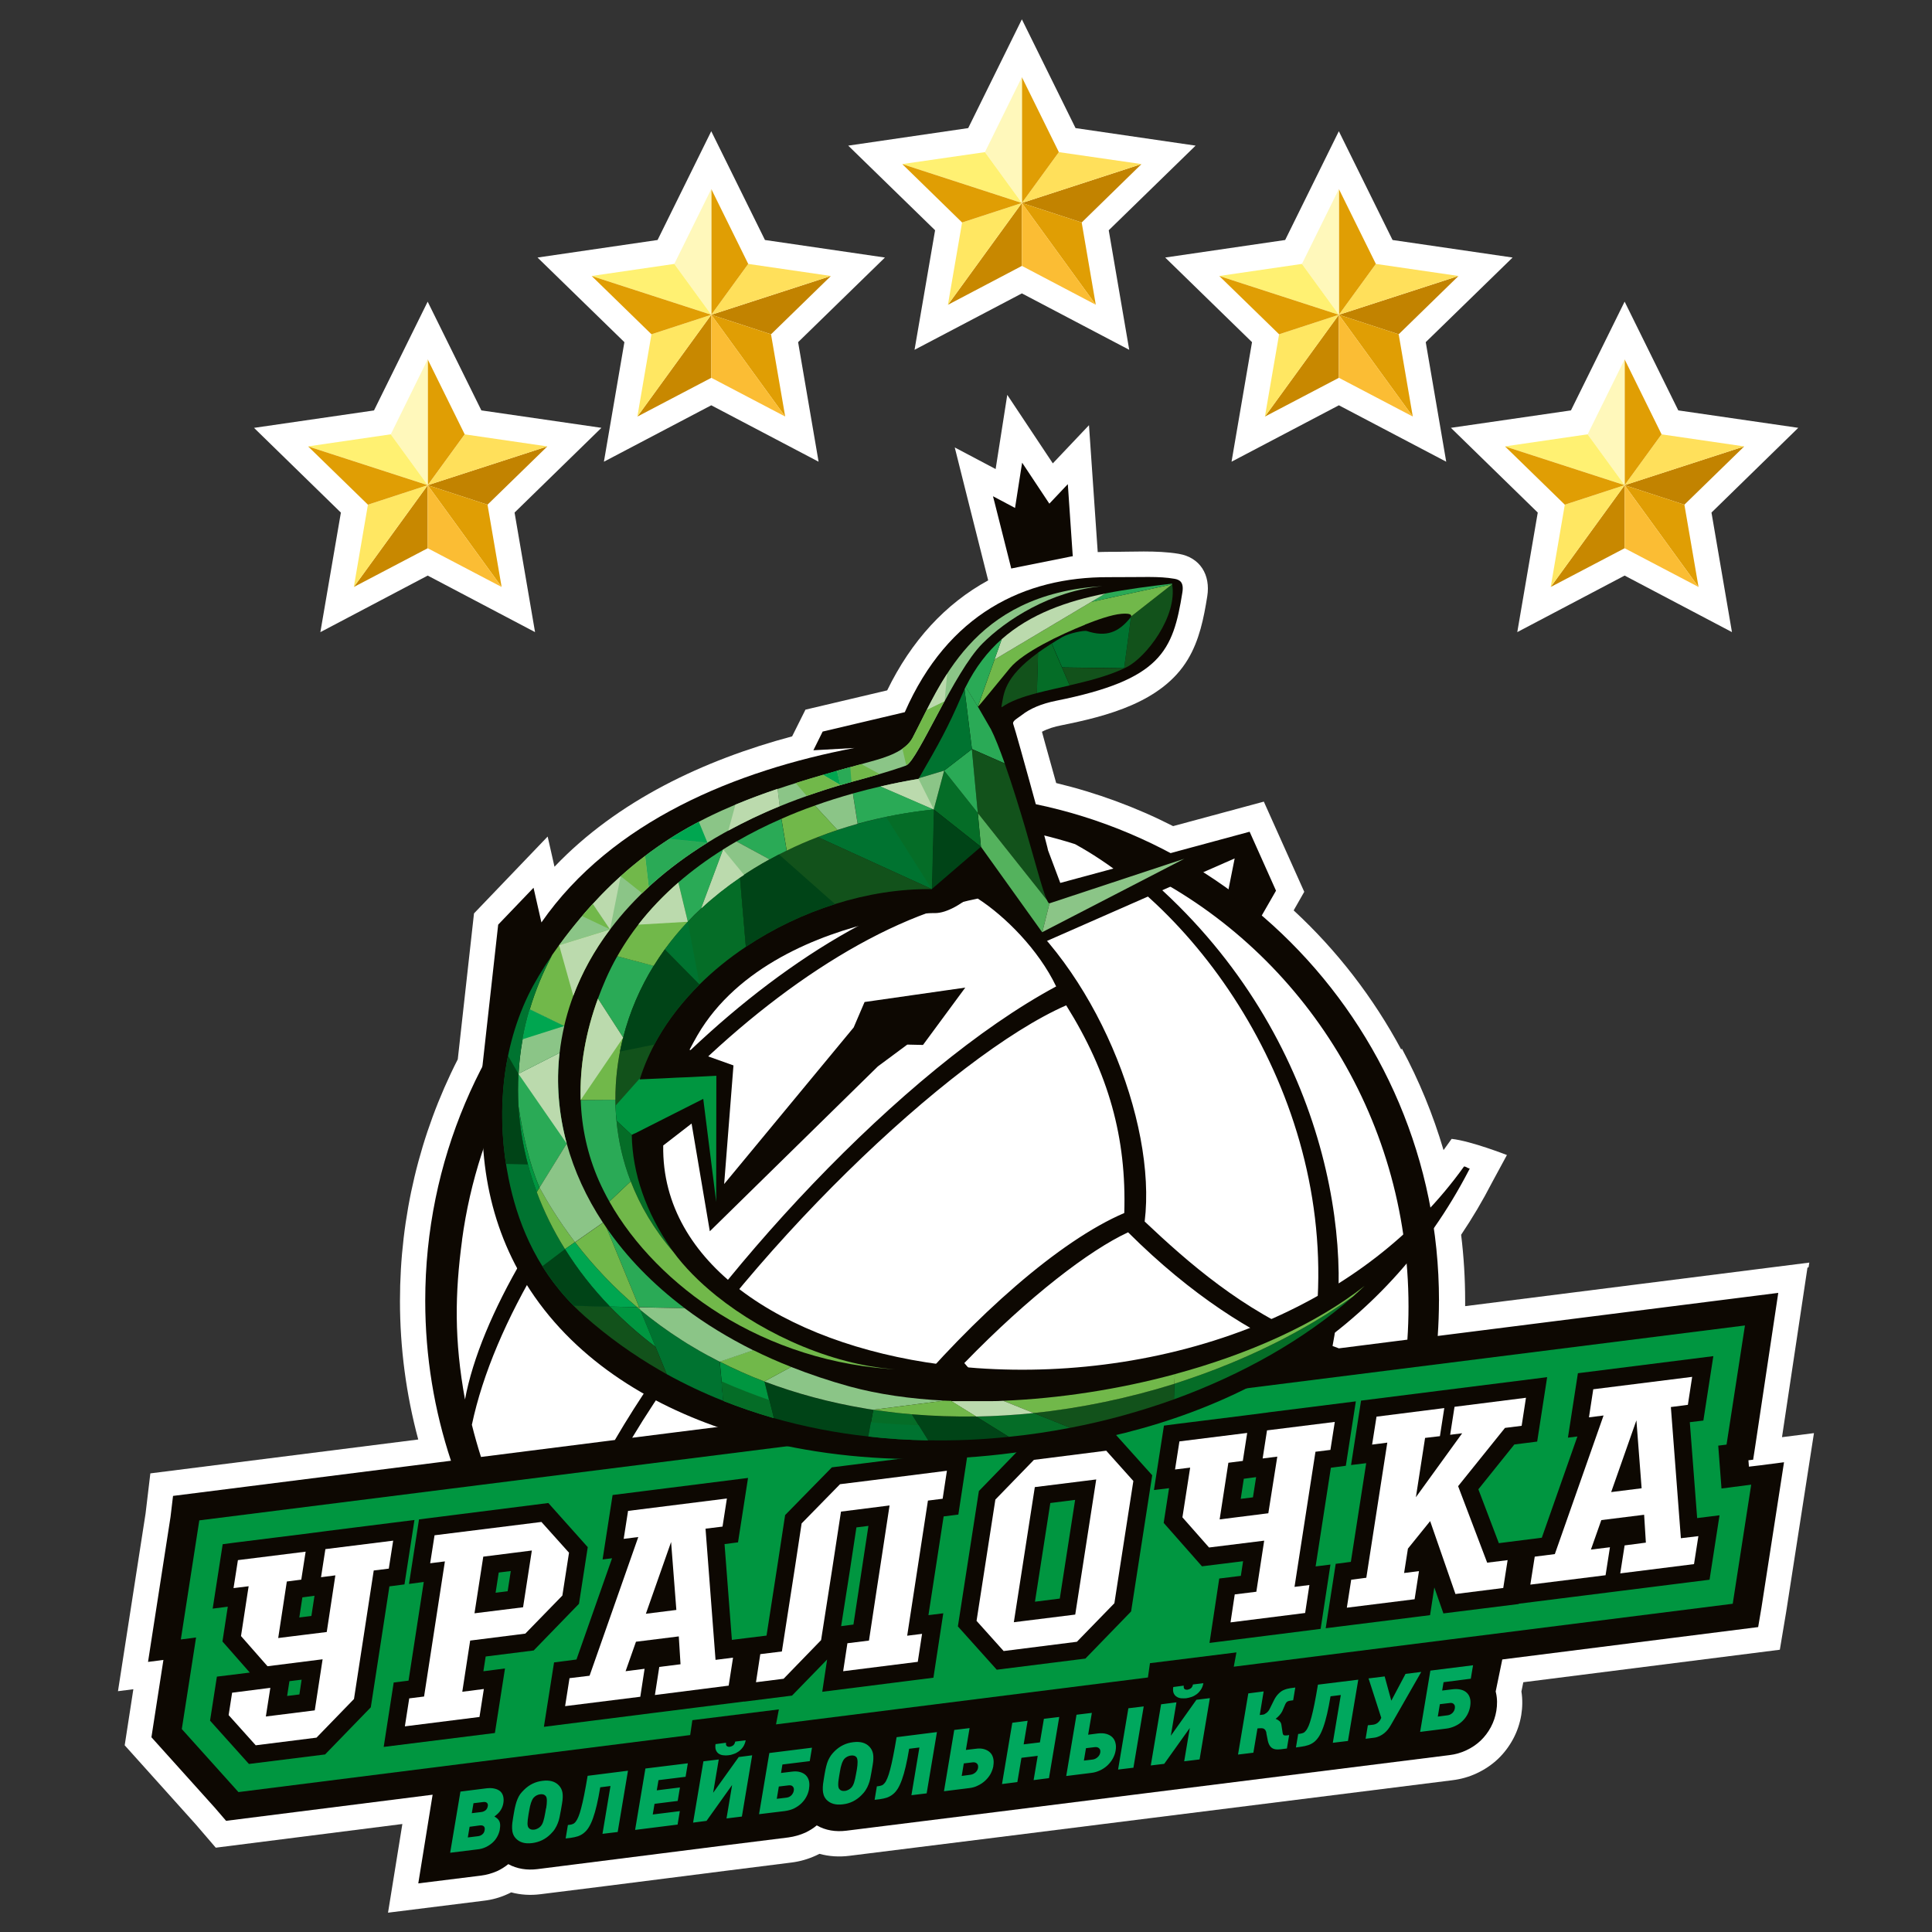 <?xml version="1.0" encoding="utf-8"?>
<!-- Generator: Adobe Illustrator 26.4.1, SVG Export Plug-In . SVG Version: 6.00 Build 0)  -->
<svg version="1.1" id="Layer_1" xmlns="http://www.w3.org/2000/svg" xmlns:xlink="http://www.w3.org/1999/xlink" x="0px" y="0px"
	 viewBox="0 0 500 500" style="enable-background:new 0 0 500 500;" xml:space="preserve">
<rect x="0" y="0" width="500" height="500" fill="#333333" stroke="none"/>
<style type="text/css">
	.st0{clip-path:url(#SVGID_00000020387646435742370720000008067619605323192983_);}
	.st1{fill-rule:evenodd;clip-rule:evenodd;fill:#FFFFFF;}
	.st2{fill-rule:evenodd;clip-rule:evenodd;fill:#0D0802;}
	.st3{fill-rule:evenodd;clip-rule:evenodd;fill:#009640;}
	.st4{fill-rule:evenodd;clip-rule:evenodd;fill:#00A85E;}
	.st5{fill-rule:evenodd;clip-rule:evenodd;fill:#12521B;}
	.st6{fill-rule:evenodd;clip-rule:evenodd;fill:#007330;}
	.st7{fill-rule:evenodd;clip-rule:evenodd;fill:#056D27;}
	.st8{fill-rule:evenodd;clip-rule:evenodd;fill:#71B84A;}
	.st9{fill-rule:evenodd;clip-rule:evenodd;fill:#2AAA56;}
	.st10{fill-rule:evenodd;clip-rule:evenodd;fill:#BBDAAD;}
	.st11{fill-rule:evenodd;clip-rule:evenodd;fill:#54B25D;}
	.st12{fill-rule:evenodd;clip-rule:evenodd;fill:#8BC587;}
	.st13{fill-rule:evenodd;clip-rule:evenodd;fill:#004417;}
	.st14{fill-rule:evenodd;clip-rule:evenodd;fill:#00A650;}
	.st15{fill:#C28300;}
	.st16{fill:#FFE05B;}
	.st17{fill:#E09E04;}
	.st18{fill:#C88800;}
	.st19{fill:#FBBD34;}
	.st20{fill:#FFE762;}
	.st21{fill:#FFF8BB;}
	.st22{fill:#FFF172;}
</style>
<g>
	<g>
		<defs>
			<rect id="SVGID_1_" x="30.54" y="5" width="438.93" height="490"/>
		</defs>
		<clipPath id="SVGID_00000044878451380793122670000018020935113507502242_">
			<use xlink:href="#SVGID_1_"  style="overflow:visible;"/>
		</clipPath>
		<g style="clip-path:url(#SVGID_00000044878451380793122670000018020935113507502242_);">
			<path class="st1" d="M255.74,150.2l-5.09-20.19l-3.56-14.21l10.58,5.59l3.01-19.2l11.79,17.73l9.36-9.88l2.26,32.84
				c0.91-0.03,1.84-0.06,2.77-0.06c5.81,0.03,12.49-0.45,18.19,0.51c5.55,0.93,8.27,5.47,7.39,10.97
				c-0.9,5.68-2.04,11.39-5.04,16.37c-6.66,11.09-21,14.69-32.82,17.06c-1.57,0.3-3.42,0.84-4.92,1.65c0.27,0.99,0.53,1.98,0.8,2.94
				c0.97,3.43,1.93,6.88,2.88,10.33c10.49,2.52,20.65,6.25,30.26,11.15l23.48-6.34l10.46,23.34l-2.74,4.81
				c11.27,10.42,20.65,22.62,27.84,36.02c0.04-0.09,0.1-0.18,0.16-0.27c4.45,8.29,8.08,17.09,10.79,26.29l2.09-2.91
				c5.04,0.54,14.37,4.21,14.31,4.18l-3.84,7.09c-2.46,4.78-5.14,9.28-8.01,13.55c0.69,5.62,1.04,11.33,1.04,17.12v1.35l89.07-11.27
				l-0.19,1.2l-0.29,0.12l-6.59,43.86l8.27-1.05l-7.17,46.15l-1.66,9.91l-66.39,8.41l-0.49,2.4c0.32,2.01,0.29,4.09-0.04,6.1
				c-0.36,2.16-1.06,4.24-2.09,6.16c-1.03,1.92-2.36,3.7-3.94,5.2c-1.59,1.5-3.42,2.73-5.42,3.67c-2.01,0.96-4.17,1.56-6.37,1.83
				c-52.03,6.49-104.04,13.1-156.06,19.56c-2.61,0.33-5.24,0.18-7.74-0.51c-0.29,0.12-0.58,0.27-0.87,0.42
				c-2.01,0.93-4.17,1.56-6.37,1.83c-21.67,2.7-43.31,5.53-64.96,8.2c-2.57,0.33-5.14,0.18-7.59-0.48
				c-0.32,0.18-0.65,0.33-0.99,0.48c-1.91,0.87-3.95,1.44-6.04,1.68L100.42,495l3.71-22.95l-48.29,6.13l-5.19-6.04l-18.38-20.46
				l2.24-14.51l-3.98,0.51l7.14-45.97l1.24-10.4l69.33-8.77c-3.14-11.69-4.73-23.73-4.73-35.87c0-21.78,5.08-43.14,14.96-62.52
				l4.2-37.76l19.06-19.89l1.77,7.81c16.28-17.09,38.61-27.61,61.5-33.74l3.45-6.91l21.15-4.99
				C235.84,165.85,244.68,156.24,255.74,150.2z"/>
			<path class="st1" d="M273.31,255.29c-4.53-9.49-13.24-18.18-20.28-22.74c-53.14,10.64-119.78,83.22-130.93,136.18
				c0.7,2.82,1.48,5.59,2.36,8.32l34.65-4.36C183.58,330.7,233.6,276.62,273.31,255.29z"/>
			<path class="st1" d="M120.32,362.21c7.95-42.87,68.99-116.75,126.81-132.88c-25.39-9.01-47.07-4.15-64.63,6.22
				c-34.22,20.16-47.45,47.02-52.73,60.75c10.4-36.89,52.75-72.61,90.55-74.51c10.75-0.54,27.74,2.19,38.24,9.97
				c24.68,18.3,40.84,58.43,37.67,84.39c11.12,10.48,25.36,23.01,43.74,30.43c8.18-57.14-26.74-108.94-61.74-128.13
				c-11.62-3.7-23.96-5.68-36.76-5.68c-62.22,0-113.65,47.08-121.89,108.15C117.7,334.84,117.51,346.83,120.32,362.21L120.32,362.21
				z"/>
			<path class="st1" d="M275.92,260.18c-29.79,13.04-84.02,64.74-112.32,111.91l69.55-8.77c18.99-22.68,41.06-42.24,57.8-49.39
				C291.55,294.52,286.93,277.79,275.92,260.18z"/>
			<path class="st1" d="M291.92,318.92c-9.92,4.6-25.49,16.43-42.38,33.83c1.99,2.4,4.39,4.96,7.16,7.57l79.96-10.09
				c-12.57-5.32-28.08-14.75-44.72-31.3H291.92z"/>
			<path class="st1" d="M294.63,225.03c47.13,38.97,56.08,93.97,50.21,123.33l1.62,0.63l17.73-2.25c0.19-2.82,0.29-5.71,0.29-8.56
				c0-49.87-28.53-92.92-69.87-113.14H294.63z"/>
			<path class="st1" d="M250.37,361.13c-1.38-1.41-2.69-2.91-3.95-4.39c-1.75,1.83-3.49,3.7-5.19,5.53L250.37,361.13L250.37,361.13z
				"/>
			<path class="st2" d="M119.57,320.93c8.24-61.11,59.67-108.18,121.89-108.18c12.8,0,25.16,2.01,36.76,5.71
				c35.01,19.2,69.92,70.96,61.76,128.13c-18.38-7.42-32.61-19.95-43.74-30.46c3.16-25.93-12.99-66.09-37.67-84.39
				c-10.5-7.78-27.49-10.52-38.24-9.97c-37.8,1.92-80.15,37.64-90.55,74.54c5.29-13.76,18.51-40.59,52.74-60.78
				c17.55-10.33,39.24-15.2,64.63-6.22c-57.82,16.16-118.85,90.01-126.81,132.88c-2.81-15.38-2.62-27.37-0.75-41.28L119.57,320.93z
				 M344.86,348.36c5.87-29.35-3.1-84.36-50.21-123.33c41.32,20.22,69.87,63.27,69.87,113.11c0,2.88-0.1,5.74-0.29,8.56l-17.73,2.25
				l-1.62-0.6H344.86z M372.41,336.64c0-72.49-58.73-131.26-131.18-131.26c-72.45,0-131.18,58.76-131.18,131.26
				c0,14.48,2.35,28.39,6.66,41.4l-71.93,9.1l-0.65,5.44l-4.85,31.24l-0.97,6.28l3.98-0.51l-2.75,17.73l-0.35,2.28l1.51,1.68
				l14.86,16.52l2.95,3.43l53.45-6.76l-3.71,22.95l16.21-2.01c1.43-0.18,2.82-0.57,4.14-1.14c1.06-0.48,2.05-1.11,2.95-1.83
				c2.23,1.23,4.85,1.62,7.52,1.29c21.64-2.7,43.31-5.53,64.96-8.2c1.54-0.21,3.01-0.63,4.42-1.26c1.06-0.51,2.04-1.11,2.93-1.86
				c2.26,1.32,4.92,1.71,7.63,1.38c52.01-6.46,104.04-13.07,156.06-19.56c1.54-0.18,3.03-0.6,4.42-1.26
				c1.36-0.63,2.61-1.47,3.69-2.49c1.07-1.02,1.97-2.22,2.66-3.52c0.7-1.32,1.17-2.73,1.41-4.18c0.26-1.59,0.26-3.18-0.1-4.72
				l-0.07-0.3l1.71-8.29l66.22-8.38l0.87-5.14l4.85-31.24l0.97-6.28l-6.27,0.81l-2.81,0.33l-0.13-1.65l1.22-0.15l0.55-3.57
				l5.95-39.6l-88.13,11.15c0.2-3,0.32-6.04,0.32-9.1H372.41z M122.12,368.73c11.15-52.97,77.79-125.58,130.93-136.18
				c7.04,4.54,15.74,13.22,20.28,22.74c-39.73,21.33-89.74,75.41-114.2,117.38l-34.65,4.39
				C123.61,374.32,122.81,371.52,122.12,368.73z M163.61,372.09c28.3-47.17,82.53-98.87,112.32-111.91
				c11.01,17.61,15.64,34.34,15.03,53.75c-16.74,7.15-38.82,26.68-57.8,49.39L163.61,372.09z M249.57,352.75
				c16.89-17.39,32.46-29.23,42.38-33.83c16.64,16.58,32.15,26.02,44.72,31.3l-79.96,10.09c-2.77-2.61-5.17-5.17-7.16-7.57H249.57z
				 M241.26,362.27c1.71-1.86,3.43-3.7,5.18-5.53c1.26,1.47,2.58,2.94,3.96,4.39l-9.14,1.17V362.27z"/>
			<path class="st3" d="M451.59,343.04l-4.76,30.82l-2.15,0.27l0.84,11.09l7.69-0.99l-4.78,30.82L319.3,431.34l0.69-3.7l-22.38,2.79
				l-0.53,3.7l-96.25,12.14l0.74-3.88l-22.39,2.79l-0.56,3.85L61.71,463.79l-14.66-16.31c1.29-8.38,2.56-16.25,3.69-23.7l-3.94,0.51
				l4.78-30.82c147.63-18.6,235.29-29.68,400.01-50.44V343.04z"/>
			<path class="st4" d="M376.51,442.12c0.07-0.48,0-0.84-0.25-1.08c-0.23-0.27-0.61-0.39-1.1-0.3l-2.52,0.3l-0.54,3.21l2.52-0.33
				c0.51-0.06,0.91-0.27,1.26-0.6C376.22,443,376.44,442.58,376.51,442.12z M380.48,441.61c-0.13,0.75-0.36,1.44-0.71,2.1
				c-0.35,0.66-0.8,1.23-1.33,1.74c-0.53,0.51-1.16,0.93-1.88,1.26c-0.71,0.33-1.49,0.57-2.35,0.66l-6.68,0.84l2.65-15.86
				l11.04-1.38l-0.58,3.48l-7.05,0.9l-0.36,2.16l2.71-0.33c0.84-0.09,1.58-0.06,2.2,0.12c0.62,0.15,1.13,0.45,1.52,0.84
				c0.39,0.39,0.65,0.87,0.8,1.47S380.59,440.89,380.48,441.61z M359.95,446.45c-0.22,0.39-0.47,0.75-0.74,1.11
				c-0.29,0.36-0.61,0.69-0.97,0.99c-0.36,0.3-0.77,0.54-1.2,0.75c-0.44,0.21-0.91,0.36-1.42,0.42l-2.2,0.27l0.58-3.49l1.41-0.15
				c0.3-0.06,0.56-0.12,0.8-0.27c0.23-0.12,0.42-0.27,0.58-0.45c0.16-0.15,0.29-0.33,0.41-0.51c0.11-0.21,0.2-0.36,0.27-0.54
				l-3.29-10.21l4.17-0.51l1.72,6.28l3.68-6.94l4.07-0.51L359.95,446.45z M344.93,451.05l2.07-12.38l-2.66,0.33
				c-0.29,1.74-0.59,3.27-0.9,4.6c-0.31,1.29-0.62,2.43-0.96,3.36c-0.33,0.93-0.69,1.71-1.07,2.34c-0.38,0.6-0.8,1.11-1.28,1.5
				c-0.46,0.36-1,0.66-1.55,0.84c-0.56,0.18-1.2,0.33-1.9,0.42l-1.29,0.18l0.58-3.49l0.48-0.06c0.29-0.03,0.55-0.12,0.81-0.21
				c0.25-0.09,0.49-0.3,0.72-0.6c0.23-0.27,0.46-0.69,0.71-1.26c0.23-0.54,0.46-1.29,0.71-2.22c0.25-0.93,0.51-2.07,0.78-3.42
				c0.27-1.38,0.58-3.03,0.9-4.99l10.44-1.29l-2.67,15.86l-3.97,0.48H344.93z M327.75,448.46c-0.07-0.3-0.16-0.54-0.29-0.72
				c-0.13-0.18-0.29-0.3-0.46-0.39c-0.19-0.06-0.39-0.09-0.61-0.09c-0.23,0-0.45,0-0.68,0.03l-0.28,0.03l-1.06,6.28l-3.97,0.48
				l2.66-15.83l3.97-0.51l-1.01,6.1l0.84-0.09c0.26-0.03,0.55-0.18,0.9-0.45c0.35-0.27,0.61-0.6,0.81-0.99l1.17-2.37
				c0.35-0.69,0.77-1.26,1.22-1.68c0.43-0.42,0.88-0.75,1.38-0.93c0.49-0.21,1-0.33,1.55-0.42l1.33-0.18l-0.55,3.3l-0.67,0.09
				c-0.33,0.03-0.61,0.12-0.83,0.24c-0.22,0.15-0.41,0.39-0.58,0.78l-0.75,1.74c-0.17,0.33-0.41,0.69-0.71,1.02
				c-0.29,0.33-0.62,0.63-0.99,0.93c0.39,0.15,0.72,0.36,1,0.6c0.28,0.27,0.44,0.6,0.49,0.99l0.31,2.04
				c0.06,0.36,0.17,0.57,0.36,0.63s0.44,0.06,0.77,0.03l0.56-0.09l-0.58,3.48l-1.64,0.21c-0.53,0.06-1.03,0.06-1.48-0.03
				c-0.43-0.09-0.81-0.3-1.1-0.63c-0.3-0.33-0.54-0.81-0.7-1.47l-0.42-2.13H327.75z M306.47,455.82l1.45-8.62l-6.62,9.28l-3.48,0.42
				l2.67-15.83l3.97-0.51l-1.45,8.65l6.62-9.31l3.48-0.42l-2.66,15.86L306.47,455.82z M311.43,435.64
				c-0.13,0.66-0.35,1.23-0.67,1.68c-0.32,0.48-0.69,0.87-1.1,1.17c-0.42,0.3-0.85,0.54-1.33,0.69c-0.48,0.15-0.93,0.27-1.36,0.33
				c-0.43,0.03-0.88,0.03-1.32,0c-0.44-0.06-0.83-0.18-1.16-0.42c-0.33-0.21-0.58-0.51-0.75-0.9c-0.17-0.42-0.2-0.96-0.1-1.59
				l2.71-0.36c-0.04,0.45,0.03,0.75,0.23,0.9c0.2,0.15,0.45,0.18,0.77,0.15c0.32-0.06,0.61-0.18,0.85-0.36
				c0.26-0.21,0.44-0.54,0.54-0.99l2.71-0.33L311.43,435.64z M284.75,453.54c0.07-0.48-0.03-0.84-0.3-1.08
				c-0.28-0.27-0.65-0.36-1.16-0.3l-2.24,0.27l-0.54,3.21l2.25-0.27c0.49-0.06,0.94-0.27,1.32-0.63
				C284.45,454.41,284.68,453.99,284.75,453.54z M288.72,453.06c-0.12,0.72-0.38,1.44-0.74,2.07c-0.36,0.66-0.83,1.23-1.39,1.77
				c-0.55,0.51-1.17,0.93-1.87,1.26c-0.71,0.33-1.45,0.57-2.26,0.66l-6.52,0.81l2.66-15.86l3.97-0.48l-0.96,5.65l2.55-0.33
				c0.8-0.09,1.51-0.06,2.15,0.12c0.62,0.18,1.13,0.45,1.54,0.84c0.39,0.39,0.68,0.87,0.82,1.47
				C288.84,451.65,288.85,452.31,288.72,453.06z M289.36,457.96l2.66-15.86l3.97-0.48l-2.66,15.86L289.36,457.96z M267.5,460.69
				l1.06-6.28l-4.21,0.51l-1.06,6.28l-3.97,0.51l2.66-15.86l3.97-0.51l-1.03,6.1l4.21-0.51l1.03-6.1l3.97-0.48l-2.66,15.83
				L267.5,460.69z M253.12,457.48c0.07-0.45-0.02-0.81-0.29-1.08c-0.28-0.27-0.65-0.36-1.16-0.3l-2.24,0.27l-0.54,3.24l2.24-0.3
				c0.49-0.06,0.94-0.27,1.32-0.6c0.38-0.36,0.61-0.75,0.68-1.23H253.12z M257.09,457c-0.12,0.72-0.38,1.41-0.74,2.1
				c-0.36,0.63-0.83,1.23-1.39,1.74c-0.55,0.51-1.17,0.93-1.88,1.26c-0.69,0.36-1.45,0.57-2.26,0.66l-6.52,0.81l2.66-15.86
				l3.97-0.48l-0.96,5.65l2.55-0.3c0.8-0.12,1.51-0.09,2.14,0.09c0.62,0.18,1.13,0.45,1.54,0.84c0.41,0.39,0.68,0.87,0.83,1.47
				c0.16,0.6,0.17,1.26,0.04,2.01H257.09z M235.87,464.63l2.07-12.38l-2.65,0.33c-0.29,1.74-0.59,3.3-0.9,4.6
				c-0.3,1.29-0.62,2.43-0.96,3.36c-0.33,0.93-0.69,1.71-1.07,2.34c-0.38,0.6-0.8,1.11-1.27,1.47c-0.48,0.39-0.99,0.66-1.55,0.87
				c-0.56,0.18-1.2,0.33-1.9,0.42l-1.29,0.15l0.58-3.48l0.48-0.06c0.29-0.03,0.55-0.12,0.81-0.21c0.26-0.09,0.49-0.3,0.74-0.6
				c0.23-0.27,0.46-0.69,0.69-1.26c0.23-0.54,0.48-1.29,0.71-2.19c0.25-0.93,0.51-2.07,0.78-3.45c0.28-1.38,0.58-3.03,0.9-4.96
				l10.44-1.32l-2.66,15.86l-3.97,0.48L235.87,464.63z M221.75,457.99c0.13-0.78,0.19-1.41,0.19-1.98c0-0.54-0.09-0.93-0.25-1.2
				c-0.3-0.39-0.8-0.57-1.48-0.48c-0.68,0.09-1.25,0.39-1.71,0.87c-0.26,0.33-0.48,0.75-0.67,1.32c-0.19,0.57-0.35,1.23-0.46,1.98
				l-0.19,1.11c-0.17,0.99-0.26,1.74-0.25,2.25c0,0.51,0.09,0.87,0.26,1.11c0.32,0.42,0.8,0.6,1.48,0.51
				c0.32-0.03,0.62-0.15,0.93-0.3c0.3-0.15,0.56-0.36,0.78-0.6c0.26-0.3,0.48-0.72,0.65-1.23c0.17-0.51,0.35-1.29,0.52-2.28
				L221.75,457.99z M225.5,458.8c-0.09,0.51-0.19,1.02-0.29,1.53c-0.1,0.51-0.25,0.99-0.44,1.47c-0.19,0.51-0.42,0.99-0.72,1.44
				c-0.29,0.48-0.67,0.93-1.13,1.38c-1.35,1.35-2.94,2.13-4.79,2.34c-1.85,0.24-3.27-0.18-4.24-1.2c-0.33-0.36-0.58-0.78-0.72-1.2
				c-0.14-0.45-0.22-0.9-0.23-1.35c-0.01-0.48,0-0.96,0.06-1.47c0.06-0.48,0.13-0.96,0.22-1.47l0.19-1.14
				c0.13-0.78,0.28-1.47,0.42-2.04c0.14-0.57,0.32-1.11,0.52-1.56c0.2-0.45,0.44-0.84,0.7-1.23c0.26-0.36,0.59-0.75,0.96-1.11
				c1.35-1.32,2.95-2.1,4.79-2.31c1.87-0.24,3.27,0.15,4.24,1.2c0.48,0.51,0.78,1.14,0.91,1.83c0.13,0.75,0.1,1.68-0.1,2.85
				l-0.35,2.04H225.5z M205.43,463.43c0.08-0.45,0-0.81-0.25-1.08c-0.23-0.27-0.61-0.36-1.1-0.3l-2.52,0.3l-0.53,3.18l2.52-0.3
				c0.5-0.06,0.91-0.27,1.26-0.6C205.14,464.27,205.35,463.88,205.43,463.43L205.43,463.43z M209.39,462.94
				c-0.13,0.75-0.36,1.44-0.71,2.07c-0.35,0.66-0.8,1.23-1.33,1.74c-0.54,0.51-1.17,0.93-1.88,1.29c-0.71,0.33-1.51,0.54-2.35,0.66
				l-6.68,0.81l2.66-15.83l11.04-1.38l-0.58,3.48l-7.07,0.87l-0.36,2.19l2.71-0.33c0.85-0.12,1.58-0.09,2.2,0.09
				c0.62,0.18,1.13,0.45,1.52,0.84c0.39,0.39,0.66,0.9,0.8,1.47c0.14,0.6,0.14,1.26,0.01,2.01H209.39z M188.02,470.61l1.45-8.65
				l-6.62,9.28l-3.48,0.45l2.67-15.86l3.97-0.48l-1.45,8.62l6.62-9.25l3.48-0.45L192,470.12L188.02,470.61L188.02,470.61z
				 M192.98,450.42c-0.13,0.63-0.35,1.2-0.67,1.68c-0.32,0.45-0.69,0.84-1.1,1.14c-0.42,0.3-0.85,0.54-1.33,0.69
				c-0.47,0.18-0.93,0.3-1.36,0.33c-0.43,0.06-0.88,0.06-1.32,0c-0.44-0.03-0.83-0.18-1.16-0.39c-0.33-0.21-0.58-0.51-0.75-0.93
				c-0.17-0.39-0.2-0.93-0.11-1.56l2.71-0.36c-0.04,0.45,0.03,0.75,0.23,0.87c0.2,0.15,0.47,0.21,0.77,0.18
				c0.32-0.06,0.61-0.18,0.85-0.36c0.26-0.21,0.44-0.54,0.54-0.99l2.71-0.33V450.42z M164.37,473.55l2.66-15.86l10.98-1.35
				l-0.58,3.49l-7.01,0.87l-0.45,2.64l6-0.75l-0.58,3.49l-6,0.75l-0.46,2.76l7.01-0.87l-0.58,3.48l-10.98,1.38L164.37,473.55z
				 M155.92,474.6l2.07-12.38l-2.65,0.33c-0.29,1.77-0.59,3.27-0.9,4.6c-0.31,1.32-0.62,2.43-0.96,3.36
				c-0.33,0.96-0.69,1.71-1.07,2.34c-0.38,0.63-0.8,1.11-1.28,1.5c-0.46,0.39-0.98,0.66-1.55,0.87c-0.57,0.18-1.2,0.33-1.9,0.42
				l-1.29,0.15l0.58-3.48l0.48-0.06c0.29-0.03,0.56-0.09,0.81-0.21c0.26-0.09,0.51-0.3,0.74-0.6c0.23-0.3,0.46-0.69,0.69-1.26
				c0.23-0.54,0.48-1.29,0.71-2.22c0.25-0.93,0.51-2.07,0.78-3.42c0.27-1.38,0.58-3.03,0.9-4.96l10.44-1.32l-2.66,15.86l-3.97,0.48
				H155.92z M141.34,468.02c0.13-0.75,0.19-1.41,0.19-1.95c0-0.57-0.07-0.96-0.25-1.2c-0.3-0.42-0.8-0.6-1.48-0.51
				c-0.68,0.09-1.25,0.39-1.71,0.9c-0.26,0.3-0.48,0.75-0.67,1.32c-0.19,0.54-0.33,1.23-0.46,1.98l-0.19,1.08
				c-0.17,1.02-0.25,1.77-0.25,2.25c0,0.51,0.09,0.87,0.26,1.11c0.32,0.42,0.8,0.6,1.46,0.51c0.32-0.03,0.62-0.15,0.93-0.3
				c0.3-0.15,0.56-0.36,0.78-0.6c0.26-0.3,0.48-0.69,0.65-1.23c0.17-0.54,0.35-1.29,0.52-2.28l0.19-1.11L141.34,468.02z
				 M145.09,468.83c-0.09,0.54-0.19,1.05-0.29,1.53c-0.1,0.51-0.25,0.99-0.44,1.47c-0.19,0.51-0.42,0.96-0.72,1.44
				c-0.29,0.48-0.67,0.93-1.13,1.38c-1.35,1.35-2.94,2.1-4.79,2.34c-1.87,0.24-3.27-0.18-4.24-1.23c-0.33-0.36-0.58-0.75-0.72-1.2
				c-0.15-0.42-0.22-0.87-0.23-1.35c-0.02-0.45,0-0.93,0.06-1.44c0.06-0.48,0.13-0.99,0.22-1.47l0.2-1.17
				c0.13-0.75,0.26-1.44,0.42-2.01c0.15-0.57,0.32-1.11,0.52-1.56c0.2-0.48,0.42-0.87,0.69-1.26c0.28-0.36,0.59-0.72,0.97-1.08
				c1.35-1.35,2.96-2.13,4.79-2.34c1.85-0.24,3.27,0.15,4.25,1.2c0.48,0.51,0.78,1.11,0.91,1.83c0.13,0.72,0.1,1.68-0.1,2.82
				l-0.35,2.04L145.09,468.83z M125.43,473.61c0.07-0.42,0-0.75-0.22-0.96c-0.22-0.21-0.55-0.27-1-0.24l-2.68,0.36l-0.46,2.76
				l2.68-0.33c0.45-0.06,0.83-0.24,1.13-0.51C125.19,474.42,125.36,474.06,125.43,473.61z M126.24,467.48c0.07-0.39,0-0.69-0.22-0.9
				c-0.22-0.21-0.55-0.27-1-0.21l-2.48,0.3l-0.44,2.58l2.48-0.3c0.45-0.06,0.83-0.24,1.12-0.48c0.29-0.27,0.46-0.6,0.53-1.02V467.48
				z M129.37,473.37c-0.11,0.69-0.35,1.35-0.68,1.95c-0.33,0.6-0.75,1.14-1.26,1.59c-0.5,0.45-1.08,0.81-1.75,1.14
				c-0.65,0.3-1.38,0.51-2.14,0.57l-7.04,0.87l2.66-15.83l6.69-0.84c0.78-0.09,1.48-0.09,2.08,0.06c0.61,0.12,1.09,0.36,1.48,0.66
				c0.38,0.33,0.65,0.75,0.8,1.29c0.14,0.51,0.17,1.11,0.06,1.8c-0.11,0.69-0.36,1.32-0.71,1.86c-0.35,0.57-0.88,1.08-1.61,1.62
				c0.65,0.36,1.09,0.78,1.3,1.26c0.22,0.51,0.25,1.14,0.11,1.95V473.37z"/>
			<path class="st2" d="M321.9,382.67l-0.8,5.23l3.16-0.39l0.82-5.23l-3.17,0.42L321.9,382.67z M328.23,365.52l22.66-2.85
				l-2.59,16.67l-3.87,0.51l-3.95,25.54l3.84-0.48l-2.54,16.64l-28.76,3.64l2.52-16.67l5.59-0.69l0.58-3.79l-10.64,1.32l-9.91-11.24
				l1.39-8.98l-3.91,0.48l2.59-16.67l3.43-0.45c5.85-0.72,11.69-1.47,17.54-2.19l6.04-0.78H328.23z M74.9,435.09l-0.59,3.82
				c1.06-0.12,2.12-0.24,3.17-0.39l0.58-3.82l-3.17,0.39H74.9z M78.26,413.37l-0.8,5.23l3.13-0.39l0.8-5.23l-3.13,0.42V413.37z
				 M84.59,396.22l22.67-2.85l-2.58,16.67l-3.9,0.51c-1.54,9.94-3.04,19.89-4.59,29.83l-0.23,1.47l-11.83,12.2l-19.71,2.46
				l-10.06-11.21l1.77-11.39l8.52-1.05l-7.08-8.05l1.38-9.01l-3.91,0.51l2.59-16.67l3.43-0.45c5.85-0.75,11.69-1.47,17.54-2.19
				l6.04-0.78H84.59z M271.82,388.98l-3.97,25.54l6.42-0.81l3.97-25.54l-6.43,0.81H271.82z M253.31,385.91l12.09-12.47l22.7-2.88
				l10.09,11.24l-5.46,35.24l-11.83,12.2l-22.94,2.88l-10.06-11.21l5.43-35H253.31z M129.07,406.97l-0.81,5.23l3.12-0.39l0.81-5.23
				L129.07,406.97z M125.69,428.73l-0.59,3.79l5.59-0.72l-2.61,16.7L99.3,452.1l2.59-16.67l3.84-0.48l3.94-25.54l-3.82,0.51
				l2.59-16.7l33.47-4.24l10.2,11.42l-2.27,14.66l-11.72,12.08l-12.43,1.56V428.73z M217.69,420.85l3.18-0.42l1.49-9.79l1.07-7.09
				l1.32-8.65l-3.11,0.39l-1.71,11.27l-2.24,14.27V420.85z M192.59,440.35l-22.88,2.88l-28.95,3.67l2.63-16.67l5.8-0.75l9.21-26.2
				l-2.45,0.3l2.59-16.67l35.05-4.42L191,399.16l-3.49,0.45l1.9,24.79l3.38-0.42l5.59-0.69l2.9-18.69l1.91-12.5l12.1-12.35
				l35.27-4.45l-2.54,16.67l-3.81,0.48L240.28,418l3.84-0.48l-2.55,16.67l-28.77,3.64l1.26-8.35l-9.08,9.34l-12.37,1.56
				L192.59,440.35z M393.03,415.12l-19.48,2.43l-2.35-6.73l-1.1,7.18l-27.01,3.39l2.59-16.67l3.92-0.51l3.97-25.54l-3.92,0.48
				l2.59-16.67l20.2-2.55l27.96-3.52l-2.58,16.67l-5.91,0.75l-9.31,11.6l5.3,13.94l11.12-1.41l9.21-26.2l-2.45,0.3l2.58-16.67
				l35.05-4.42l-2.58,16.67l-3.51,0.42l1.9,24.82l5.79-0.72l-2.58,16.67l-22.88,2.88l-26.49,3.33L393.03,415.12z"/>
			<path class="st1" d="M112.46,397.33l27.66-3.45l7.14,7.96l-1.72,11.09l-9.59,9.85l-14.27,1.8l-2.04,13.25l5.58-0.72l-1.13,7.24
				l-19.31,2.43l1.13-7.24l3.84-0.48l5.39-34.97l-3.81,0.48L112.46,397.33L112.46,397.33z M125.07,402.86l12.57-1.59l-2.27,14.69
				l-12.57,1.56L125.07,402.86z"/>
			<path class="st1" d="M195.65,435.36l1.11-7.27l5.59-0.69l3.43-22.08l1.68-11.06l9.94-10.15l7.5-0.93l20.16-2.55l-1.1,7.24
				l-3.81,0.48l-5.37,34.97l3.85-0.48l-1.11,7.24l-19.31,2.43l1.1-7.24l5.58-0.69l2.01-13.25l1.09-7.09l2.23-14.63l-12.57,1.59
				l-2.24,14.63l-2.91,18.63l-9.7,10L195.65,435.36z"/>
			<path class="st1" d="M162.54,391.02l25.58-3.21l-1.13,7.27l-4.4,0.54l2.59,33.95l4.53-0.57l-1.13,7.24l-19.09,2.43l1.13-7.27
				l5.5-0.69l-0.45-7.21l-11.08,1.38l-2.69,7.63l4.92-0.63l-1.11,7.24l-19.46,2.43l1.14-7.24l5.19-0.63l12.61-35.9l-3.78,0.48
				L162.54,391.02L162.54,391.02z M175.04,416.65l-1.36-17.58l-6.53,18.57L175.04,416.65z"/>
			<path class="st1" d="M257.61,388.08l9.97-10.27l18.71-2.37l7.02,7.84l-4.91,31.64l-9.7,9.97l-18.96,2.4l-7.01-7.81l4.87-31.39
				H257.61z M267.81,384.86l15.89-1.98l-5.43,34.97l-15.89,1.98L267.81,384.86z"/>
			<path class="st1" d="M412.35,359.54l25.58-3.21l-1.11,7.24l-4.4,0.57l2.59,33.95l4.53-0.54l-1.13,7.24l-19.09,2.4l1.13-7.24
				l5.5-0.72l-0.45-7.21l-11.08,1.38l-2.69,7.63l4.92-0.6l-1.13,7.24l-19.47,2.43l1.14-7.24l5.2-0.66l12.61-35.87l-3.78,0.48
				l1.11-7.24V359.54z M424.85,385.16l-1.35-17.58l-6.53,18.57l7.89-0.99H424.85z"/>
			<path class="st1" d="M305.23,373.06l-1.13,7.24l3.91-0.48l-2,12.86l6.89,7.81l14.27-1.77l-2.03,13.22l-5.59,0.69l-1.09,7.24
				l19.31-2.43l1.1-7.24l-3.85,0.48l5.42-34.97l3.87-0.48l1.13-7.24l-17.54,2.19l-1.13,7.27l3.79-0.48l-2.32,14.66l-12.6,1.59
				l2.26-14.66l3.74-0.48l1.13-7.24c-5.86,0.72-11.7,1.47-17.54,2.19V373.06z"/>
			<path class="st1" d="M356.24,366.63l17.54-2.22l-1.13,7.27l-3.84,0.45l-2.38,15.35l11.98-16.55l-3.11,0.39l1.13-7.24l18.49-2.34
				L393.8,369l-4.31,0.54l-12.13,15.08l7.52,19.8l5.29-0.66l-1.13,7.21l-12.37,1.56l-6.55-18.87l-5.75,7.12l-0.99,6.31l3.85-0.48
				l-1.13,7.27l-17.54,2.19l1.13-7.24l3.91-0.51l5.43-34.97l-3.93,0.51L356.24,366.63z"/>
			<path class="st1" d="M61.57,403.76L60.44,411l3.91-0.48l-0.29,1.83l-1.69,11.06l6.86,7.81l14.26-1.8l-2.03,13.22
				c-4.21,0.54-8.43,1.05-12.66,1.59l1.16-7.42l-9.89,1.26l-0.9,5.8l7.01,7.81l15.73-1.98l9.7-10c1.72-11.06,3.4-22.17,5.11-33.26
				l3.9-0.48l1.13-7.24l-17.54,2.19l-1.13,7.27l3.71-0.48l-2.23,14.66L72,423.92l2.23-14.63l3.74-0.48l1.13-7.24
				c-5.87,0.72-11.7,1.47-17.54,2.19H61.57z"/>
			<path class="st2" d="M257.34,129.8l4.22,16.73l0.14,0.6l0.59-0.12l14.8-2.97l0.55-0.09l-0.05-0.57l-1.14-16.64l-0.1-1.44l-1,1.05
				l-3.78,4l-6.14-9.25l-0.9-1.35l-0.26,1.59l-1.58,10.12l-4.45-2.37l-1.26-0.66L257.34,129.8z"/>
			<path class="st2" d="M221.23,193.55c-30.7,5.86-62.83,18.9-81.11,45.18l-2.04-8.98l-9.15,9.55l-4.13,37.1l1.07-0.09
				c-2.75,19.47-0.29,38.85,10.2,55.79c11.82,19.14,31.41,31.33,52.37,38.15c6.58,2.1,13.18,3.73,19.98,4.9
				c15.13,2.64,31.28,3.15,47.52,1.56c4.32-0.42,8.63-0.99,12.95-1.74c49.2-6.13,89.37-29.89,111.28-72.16l0.2-0.39
				c-0.33-0.06-0.64-0.21-0.93-0.39c-0.1-0.03-0.22-0.09-0.32-0.12c-0.09,0-0.16,0-0.23-0.03c-12.91,18.03-30.78,31.3-51.08,40.02
				c-23.85,10.21-50.51,13.91-74.95,12.17c-3.16-0.24-6.32-0.54-9.44-0.96c-20.45-2.7-38.77-9.37-51.79-19.26
				c-12.08-9.22-20.25-21.78-19.99-37.4l7.34-5.68l4.72,27.88l43.48-42.66l7.62-5.65l4.07,0.09l10.94-14.84l-26.06,3.73l-2.82,6.58
				l-33.52,40.53l2.41-30.7l-11.37-4.06c0.64-1.23,1.32-2.46,2.04-3.73c10.4-17.91,31.59-26.08,46.33-29.47
				c7.29-1.68,12.99-2.22,15.06-2.16c3.2,0.06,7.47-2.52,11.56-6.25l15.72,14.24l50.37-22.14l-1.81,9.07l8.35,6.52l4.16-7.24
				l-6.83-15.26l-49,13.25l-3.17-8.44c0.06-0.21-4.36-16.4-7.05-25.96c-1-3.55-1.75-6.16-1.96-6.73c-0.29-0.81,1.17-1.5,2.17-2.28
				c2.12-1.68,5.11-2.97,8.91-3.73c27.17-5.44,30.27-12.83,32.7-28.06c0.42-2.67-0.71-3.27-2.04-3.51
				c-4.25-0.72-7.79-0.39-17.15-0.42c-21.67-0.06-41.5,9.49-52.65,34.94l-21.26,5.02l-2.4,4.84l10.7-0.6H221.23z"/>
			<path class="st5" d="M291.65,172.61c5.01-2.55,13.11-13.1,11.7-21.39l-10.62,8.32l-1.81,13.43c0.23-0.12,0.46-0.24,0.69-0.33
				h0.03V172.61z"/>
			<path class="st6" d="M290.92,172.97l1.81-13.43c-0.04,0.12-0.13,0.24-0.2,0.33c-3.03,3.76-6.2,5.11-11.31,3.43
				c-0.56-0.18-4.42,0.48-6.39,1.62c-0.94,0.54-1.81,1.08-2.64,1.62l2.68,6.19l16.06,0.21L290.92,172.97z"/>
			<path class="st5" d="M290.92,172.97l-16.06-0.21l1.99,4.6c4.88-1.14,9.88-2.4,14.09-4.39H290.92z"/>
			<path class="st7" d="M276.83,177.36l-1.99-4.6l-2.68-6.22c-1.3,0.84-2.48,1.62-3.52,2.37l-0.3,10.46
				c2.65-0.69,5.55-1.32,8.47-1.98L276.83,177.36z"/>
			<path class="st5" d="M268.36,179.37l0.3-10.46c-9.02,6.55-8.85,10.7-9.49,13.97l0.09,0.15
				C261.49,181.44,264.69,180.33,268.36,179.37z"/>
			<path class="st8" d="M280.8,161.64c2.91-1.14,6.81-2.58,9.47-2.79c2.33-0.18,2.59,0.3,2.46,0.69l10.62-8.32l-20.9,4.54
				l-25.06,14.93l-4.33,12.23c0.46-0.39,4.14-4.96,8.35-10.06c3.32-4,12.89-8.59,19.4-11.18L280.8,161.64z"/>
			<path class="st9" d="M282.45,155.76l20.9-4.54c0,0-0.02-0.12-0.03-0.18c-5.74,0.69-11.58,1.41-17.28,2.55l-3.61,2.16H282.45z"/>
			<path class="st10" d="M257.38,170.69l25.06-14.93l3.61-2.16c-9.94,1.98-19.37,5.26-26.8,11.81l-1.87,5.26V170.69z"/>
			<path class="st9" d="M253.06,182.88l4.33-12.2l1.87-5.29c-3.67,3.24-6.83,7.3-9.34,12.38l3.15,5.14V182.88z"/>
			<path class="st9" d="M256.37,188.59l-3.3-5.71l-3.15-5.14c-0.1,0.21-0.2,0.39-0.3,0.63l1.91,15.47l8.49,3.73
				c-1.29-3.64-2.58-6.94-3.65-9.01V188.59z"/>
			<path class="st5" d="M260.02,197.61l-8.49-3.73l1.52,16.52l17.89,22.56c-1.11-2.46-3.09-10.03-5.65-18.84
				C264.08,210.04,262.06,203.37,260.02,197.61z"/>
			<path class="st11" d="M270.95,232.94l-17.89-22.53l0.81,8.74l15.84,22.11h0.03l1.87-7.48
				C271.44,233.84,271.23,233.54,270.95,232.94z"/>
			<path class="st12" d="M306.51,222.24l-34.9,11.54l-1.86,7.45L306.51,222.24z"/>
			<path class="st7" d="M253.86,219.15l-0.8-8.74l-8.72-10.97l-2.68,10.06L253.86,219.15z"/>
			<path class="st9" d="M244.34,199.44l8.72,10.97l-1.54-16.52L244.34,199.44z"/>
			<path class="st6" d="M244.34,199.44l7.19-5.56l-1.91-15.47c-0.25,0.51-0.49,1.05-0.74,1.62c-3.5,8.17-5.97,12.59-11.06,21.36
				L244.34,199.44z"/>
			<path class="st13" d="M253.86,219.15l-12.19-9.64l-0.52,20.58L253.86,219.15z"/>
			<path class="st6" d="M241.14,230.08l0.52-20.58c-6.59,0.66-13.22,1.89-19.71,3.73c-1.75,0.48-3.49,0.99-5.21,1.59
				c-1.71,0.57-3.4,1.17-5.09,1.83l29.49,13.46V230.08z"/>
			<path class="st12" d="M227.89,203.52l13.77,5.98l2.68-10.06l-6.53,1.95c0,0-0.07,0.12-0.1,0.18c-3.26,0.57-6.53,1.2-9.82,1.98
				V203.52z"/>
			<path class="st9" d="M241.67,209.5l-13.77-5.98c-2.39,0.54-4.78,1.17-7.17,1.83l1.23,7.84
				C228.44,211.39,235.07,210.16,241.67,209.5L241.67,209.5z"/>
			<path class="st5" d="M241.14,230.08l-29.49-13.46c-2.74,1.05-5.43,2.22-8.07,3.51c-1.49,0.72-2.95,1.47-4.39,2.28
				c-2.65,1.44-5.21,3-7.69,4.69l1.52,17.94c14.18-9.49,31.65-15.14,48.11-14.93V230.08z"/>
			<path class="st12" d="M216.74,214.79c1.72-0.57,3.46-1.08,5.21-1.59l-1.23-7.84c-3.3,0.93-6.59,1.95-9.83,3.12l5.84,6.34
				L216.74,214.79z"/>
			<path class="st8" d="M216.74,214.79l-5.84-6.31c-2.93,1.02-5.82,2.16-8.66,3.43l1.36,8.23c2.63-1.29,5.31-2.46,8.07-3.51
				c1.68-0.66,3.38-1.26,5.08-1.83H216.74z"/>
			<path class="st9" d="M203.59,220.14l-1.36-8.23c-4,1.74-7.89,3.7-11.63,5.86l8.6,4.66C200.65,221.61,202.11,220.86,203.59,220.14
				z"/>
			<path class="st12" d="M199.2,222.42l-8.6-4.66c-1.16,0.66-2.32,1.35-3.45,2.07l-5.69,15.26c3.11-2.88,6.49-5.56,10.05-7.99
				c2.48-1.68,5.04-3.27,7.69-4.72V222.42z"/>
			<path class="st7" d="M193.03,245.04l-1.52-17.94c-3.56,2.43-6.92,5.11-10.05,8.02c-1.19,1.11-2.35,2.25-3.48,3.43
				c-2.13,2.25-4.12,4.63-5.92,7.12l8.99,9.1C184.66,251.2,188.68,247.93,193.03,245.04z"/>
			<path class="st5" d="M181.05,254.78l-8.99-9.1c-1.02,1.41-1.97,2.82-2.88,4.3c-3.49,5.62-6.2,11.84-7.92,18.6l-0.29,1.2
				c-1.11,4.75-1.72,9.76-1.69,14.87l0.03,1.53l6.36-7.15c1.1-3.45,2.61-6.88,4.55-10.3c2.87-5.02,6.55-9.67,10.83-13.94H181.05z"/>
			<path class="st7" d="M163.5,293.74l-3.95-3.7c0.49,5.2,1.68,10.49,3.68,15.68c2.42,6.28,6.01,12.44,11.01,18.24
				c-0.19-0.27-0.38-0.54-0.56-0.81c-6.52-9.46-9.99-19.41-10.18-29.41H163.5z"/>
			<path class="st8" d="M174.24,323.97c-5-5.8-8.59-11.96-11.01-18.24l-5.53,5.23c6.27,11.15,16.42,21.48,28.68,29.14
				c13.09,8.14,29.08,13.61,46.82,14.36c-16.73-0.75-34.92-8.77-47.81-19.11C180.88,331.72,177.07,327.84,174.24,323.97z"/>
			<path class="st9" d="M157.7,310.96l5.53-5.23c-2-5.17-3.19-10.45-3.68-15.68c-0.13-1.29-0.2-2.58-0.25-3.88l-0.03-1.56
				l-8.98,0.06c0.23,7.09,1.72,14.12,4.72,20.94C155.82,307.41,156.7,309.18,157.7,310.96z"/>
			<path class="st8" d="M150.29,284.67l8.98-0.06c-0.03-5.08,0.58-10.09,1.69-14.87l0.29-1.2l-6.52-10.09
				c-3.1,8.5-4.75,17.39-4.46,26.23H150.29z"/>
			<path class="st9" d="M154.75,258.44l6.52,10.09c1.72-6.76,4.43-12.95,7.92-18.6l-9.44-2.46c-1.1,1.92-2.1,3.94-3.01,6.01
				C156.02,255.14,155.36,256.79,154.75,258.44z"/>
			<path class="st9" d="M175.53,228.4l2.45,10.15c1.11-1.2,2.27-2.34,3.48-3.45l5.69-15.26
				C183.03,222.42,179.14,225.27,175.53,228.4z"/>
			<path class="st8" d="M177.99,238.55l-2.45-10.15c-6.29,5.47-11.67,11.81-15.79,19.08l9.44,2.49c0.91-1.47,1.87-2.88,2.88-4.3
				c1.82-2.49,3.81-4.87,5.92-7.12H177.99z"/>
			<path class="st12" d="M285.32,151.7c-33.98,2.07-41.99,25.78-49.17,39.3c-1.87,3.52-7.14,5.08-10.76,6.07
				c-8.56,2.34-16.58,4.57-24.16,7.12l0.54,4.48c6.1-2.49,12.72-4.72,19.84-6.64c7.19-1.92,12.43-3.7,12.95-3.94
				c3.04-1.41,12.38-24.21,19.67-31.52C260.32,160.44,271.91,152.93,285.32,151.7z"/>
			<path class="st12" d="M201.23,204.18c-10.04,3.36-19.28,7.33-28.01,12.92l9.86,0.99c5.59-3.45,11.82-6.61,18.67-9.43l-0.53-4.48
				H201.23z"/>
			<path class="st12" d="M183.09,218.09l-9.86-0.99c-6.89,4.45-13.45,9.85-19.8,16.82l4.46,6.61c6.18-8.23,14.57-15.86,25.21-22.44
				H183.09z"/>
			<path class="st8" d="M157.88,240.54l-4.46-6.61c-1.07,1.17-2.14,2.4-3.21,3.67c-2.72,3.21-5.17,6.46-7.3,9.52
				c-2.45,4.57-4.39,9.28-5.81,14.09l8.91,4.33c2-8.65,5.94-17.12,11.86-25H157.88z"/>
			<path class="st12" d="M146.02,265.53l-8.91-4.33c-1.64,5.47-2.61,11.09-2.91,16.7l10.63-5.41c0.26-2.34,0.67-4.69,1.2-6.97
				H146.02z"/>
			<path class="st5" d="M303.95,358.09c-11.79,3.73-24.06,6.31-36.44,7.6l9.49,3.82c9.23-1.77,18.24-4.27,26.82-7.36L303.95,358.09z
				"/>
			<path class="st7" d="M303.95,358.12l-0.13,4.03c17.79-6.46,33.79-15.53,46.35-26.62c-1.3,0.93-2.64,1.83-3.97,2.7
				c-1.84,1.23-3.72,2.4-5.62,3.55c-1.65,0.99-3.33,1.95-5.04,2.88c-1.68,0.93-3.39,1.83-5.11,2.7c-3.55,1.77-7.19,3.45-10.91,5.02
				l-1.23,0.51c-2.46,1.02-4.95,1.98-7.47,2.88C308.55,356.59,306.26,357.37,303.95,358.12z"/>
			<path class="st8" d="M267.5,365.7c12.37-1.29,24.65-3.88,36.44-7.57l0.09-2.49c-14.53,3.94-29.85,6.28-44.39,6.88L267.5,365.7z"
				/>
			<path class="st8" d="M304.03,355.63l-0.09,2.49c2.3-0.75,4.59-1.53,6.86-2.34c2.52-0.9,5.01-1.86,7.47-2.88l1.23-0.51
				c3.71-1.56,7.35-3.24,10.91-5.02c1.72-0.87,3.43-1.77,5.11-2.7c1.71-0.93,3.39-1.89,5.04-2.88c1.91-1.14,3.78-2.31,5.62-3.55
				c1.35-0.87,2.66-1.77,3.97-2.7c1.03-0.9,2.02-1.83,3.01-2.76C340.47,342.77,322.93,350.52,304.03,355.63L304.03,355.63z"/>
			<path class="st7" d="M276.99,369.51l-9.49-3.82c-4.97,0.51-9.94,0.81-14.9,0.9l2.04,1.26l6.43,4c5.36-0.54,10.66-1.32,15.9-2.34
				H276.99z"/>
			<path class="st13" d="M261.09,371.85l-6.43-4l-2.04-1.26c-5.56,0.09-11.12-0.09-16.63-0.57l2.4,3.88l1.78,2.85
				C247.17,372.88,254.16,372.58,261.09,371.85z"/>
			<path class="st7" d="M238.39,369.9l-2.4-3.88c-1.17-0.09-2.35-0.21-3.52-0.33c-2.16-0.21-4.31-0.51-6.46-0.84l-0.32,1.71
				l-0.94,5.08l-0.03,0.12c5.13,0.6,10.28,0.9,15.45,0.99L238.39,369.9z"/>
			<path class="st13" d="M224.75,371.64l0.94-5.08l0.32-1.71l-1.55-0.24l-0.67-0.09c-8.92-1.5-17.63-3.82-25.95-6.97l1.81,7.3
				l0.52,2.13c8.01,2.28,16.24,3.88,24.55,4.78L224.75,371.64z"/>
			<path class="st12" d="M223.78,364.49l0.66,0.12l1.55,0.24l18.41-2.37c-8.85-0.45-17.14-1.65-24.45-3.64
				c-5.33-1.47-10.4-3.18-15.21-5.08l-6.94,3.76c8.33,3.15,17.03,5.47,25.95,6.97H223.78z"/>
			<path class="st3" d="M199.65,364.85l-1.81-7.33c-3.94-1.5-7.81-3.18-11.56-5.11l0.64,6.85l0.3,3.3
				c4.25,1.68,8.57,3.15,12.96,4.42l-0.52-2.13H199.65z"/>
			<path class="st6" d="M186.9,359.27l-0.64-6.85c-2.32-1.17-4.59-2.43-6.83-3.76c-1.04-0.63-2.08-1.26-3.12-1.92
				c-3.66-2.34-7.21-4.93-10.6-7.72l3.93,9.55l2.9,7.06c4.73,2.61,9.63,4.93,14.64,6.91l-0.3-3.27H186.9z"/>
			<path class="st3" d="M169.65,348.57l-3.93-9.55l-0.87-0.72l-7.01-0.15C161.4,341.81,165.34,345.33,169.65,348.57z"/>
			<path class="st5" d="M169.65,348.57c-4.32-3.24-8.26-6.76-11.81-10.42l-9.39-0.21c0.89,0.87,1.83,1.77,2.8,2.64
				c6.07,5.38,12.59,10.03,19.45,14l1.82,1.05c0,0,0,0,0.02,0L169.65,348.57z"/>
			<path class="st6" d="M138.92,308.52c-2.71-7.27-4.3-14.75-4.72-22.26c-0.16-2.79-0.16-5.56,0-8.32
				c0.32-5.65,1.29-11.24,2.91-16.73c1.43-4.78,3.36-9.49,5.81-14.06c-2.62,3.79-4.73,7.36-6.2,10.39
				c-7.43,15.38-8.04,32.81-5.1,47.44c2.12,10.52,6.6,22.62,16.86,32.96l9.39,0.21c-4.5-4.69-8.39-9.64-11.63-14.87
				c-2.97-4.75-5.42-9.7-7.3-14.75H138.92z"/>
			<path class="st3" d="M134.18,286.23c0.44,7.54,2.01,15.02,4.72,22.26l0.71-1.14c-2.75-6.52-4.29-13.73-5.45-21.12H134.18z"/>
			<path class="st9" d="M134.18,286.23c1.16,7.42,2.69,14.6,5.45,21.12l7.05-11.39c-2.11-7.72-2.75-15.62-1.87-23.46l-10.63,5.41
				C134.02,280.67,134.02,283.47,134.18,286.23z"/>
			<path class="st8" d="M145.74,317.24c-0.88-1.26-1.75-2.58-2.59-3.91c-1.22-1.92-2.39-3.94-3.52-5.98l-0.71,1.17
				c1.88,5.05,4.33,10,7.3,14.75l2.59-1.8C147.75,320.09,146.74,318.68,145.74,317.24z"/>
			<path class="st14" d="M148.81,321.47l-2.59,1.8c3.24,5.2,7.13,10.18,11.63,14.87l7.01,0.15c-5.82-4.9-11.21-10.52-16.03-16.82
				H148.81z"/>
			<path class="st9" d="M157.01,317.84l8.41,20.46l11.8,0.27c-8.26-6.22-15.03-13.22-20.22-20.76V317.84z"/>
			<path class="st3" d="M164.28,293.35l8.02-4.06l9.7-4.9l3.35,26.65l0.04-32.63l-7.13,0.36l-3.09,0.12l-3.45,0.18l-6.16,0.27
				c0,0,0,0-0.03,0c0.05-0.12,0.07-0.24,0.12-0.36l-6.36,7.15c0.05,1.29,0.12,2.58,0.25,3.88l3.95,3.7l0.77-0.39V293.35z"/>
			<path class="st8" d="M194.94,349.41l-8.68,2.97c3.75,1.92,7.62,3.64,11.56,5.14l6.94-3.76
				C201.36,352.42,198.08,350.97,194.94,349.41z"/>
			<path class="st8" d="M165.42,338.3l-8.41-20.46c-0.32-0.45-0.64-0.93-0.94-1.41l-7.23,5.05c4.84,6.31,10.21,11.9,16.03,16.82
				h0.58H165.42z"/>
			<path class="st8" d="M165.42,338.3h-0.56l0.87,0.72L165.42,338.3z"/>
			<path class="st12" d="M148.81,321.47l7.23-5.05c-4.3-6.52-7.44-13.4-9.37-20.46l-7.05,11.39c1.13,2.04,2.3,4.06,3.52,5.98
				c0.84,1.32,1.71,2.64,2.59,3.91c1,1.44,2.03,2.85,3.07,4.24H148.81z"/>
			<path class="st12" d="M177.23,338.57l-11.8-0.24l0.29,0.69c3.39,2.79,6.94,5.38,10.6,7.72c1.03,0.66,2.07,1.32,3.12,1.92
				c2.23,1.35,4.52,2.58,6.83,3.76l8.68-2.97c-6.5-3.24-12.43-6.88-17.71-10.85V338.57z"/>
			<path class="st10" d="M252.61,366.6c4.97-0.09,9.94-0.39,14.9-0.9l-7.87-3.18c-0.94,0.06-1.88,0.09-2.81,0.09h-0.17h-0.03h-0.14
				h-0.17h-0.09h-0.08h-0.17h-0.17h-0.17h-0.17h-0.17h-0.06h-0.12h-0.17h-0.1h-0.06h-0.13h-0.03h-0.17h-0.17h-0.17h-0.17h-0.07
				h-0.09h-0.1h-0.07h-0.17h-0.16h-0.17h-0.17h-0.17h-0.17h-0.67h-0.16h-0.17h-0.17h-0.17h-0.13h-0.04h-0.17h-0.17h-0.17h-0.04
				h-0.13h-0.17h-0.16h-0.11h-0.05h-0.16h-0.16h-0.16h-0.03h-0.13h-0.16h-0.16h-0.16h-0.16h-0.16h-0.16h-0.03h-0.13h-0.16h-0.09
				h-0.07h-0.12h-0.06h-0.16h-0.16h-0.16h-0.16h-0.06h-0.12h-0.09h-0.09h-0.16h-0.13h-0.03h-0.16l1.88,1.17l4.61,2.85L252.61,366.6z
				"/>
			<path class="st8" d="M244.42,362.48l-18.41,2.37c2.14,0.3,4.29,0.6,6.46,0.84c1.17,0.12,2.35,0.24,3.52,0.33
				c5.5,0.45,11.05,0.66,16.63,0.54l-4.61-2.85l-1.88-1.17C245.56,362.54,244.98,362.51,244.42,362.48z"/>
			<path class="st13" d="M160.45,272.14l8.87-1.8c0.29-0.54,0.59-1.08,0.9-1.62c2.87-5.02,6.55-9.7,10.83-13.94l-8.99-9.1
				c-1.02,1.41-1.97,2.82-2.88,4.3c-3.49,5.62-6.2,11.84-7.92,18.6l-0.29,1.2C160.77,270.55,160.61,271.33,160.45,272.14z"/>
			<path class="st13" d="M191.51,227.11l1.52,17.94c7.07-4.75,14.95-8.5,23.1-11.06l-14.53-12.86c-0.81,0.42-1.61,0.84-2.41,1.29
				C196.55,223.86,193.98,225.42,191.51,227.11z"/>
			<path class="st7" d="M229.31,211.42l11.83,18.69l0.52-20.61C237.55,209.92,233.41,210.55,229.31,211.42z"/>
			<path class="st10" d="M165.18,239.3l12.82-0.75l-2.45-10.15C171.74,231.73,168.25,235.34,165.18,239.3z"/>
			<path class="st10" d="M187.16,219.84l-5.69,15.26c3.11-2.88,6.49-5.56,10.05-7.99c0.35-0.24,0.7-0.48,1.04-0.69L187.16,219.84z"
				/>
			<path class="st10" d="M241.67,209.5l-3.96-7.93c-3.26,0.54-6.53,1.2-9.82,1.95L241.67,209.5z"/>
			<path class="st10" d="M150.29,284.67l10.98-16.13l-6.52-10.09C151.65,266.94,150,275.84,150.29,284.67z"/>
			<path class="st10" d="M144.81,272.5l-10.63,5.41l12.5,18.06C144.57,288.24,143.93,280.34,144.81,272.5z"/>
			<path class="st12" d="M144.7,244.62l13.18-4.12l-4.45-6.61c-1.07,1.17-2.14,2.4-3.21,3.67c-1.99,2.37-3.82,4.72-5.5,7.03
				L144.7,244.62z"/>
			<path class="st9" d="M166.94,221.49l0.94,8.02c4.42-4.06,9.49-7.87,15.21-11.42l-9.86-0.99c-2.13,1.38-4.21,2.82-6.27,4.39
				H166.94z"/>
			<path class="st13" d="M131.47,273.22c-1.94,9.49-1.9,19.17-0.53,28l5.69,0.15c-1.33-4.99-2.16-10.03-2.45-15.14
				c-0.16-2.76-0.16-5.56,0-8.32L131.47,273.22z"/>
			<path class="st13" d="M146.22,323.27l-5.86,4.42c2.2,3.52,4.87,6.97,8.11,10.24l9.39,0.21
				C153.34,333.46,149.46,328.5,146.22,323.27z"/>
			<path class="st8" d="M221.6,202.02c2.23-0.6,4.28-1.2,6.04-1.71l-4.72-2.55c-2.13,0.57-4.23,1.14-6.3,1.71l0.87,3.7
				C218.84,202.77,220.22,202.38,221.6,202.02z"/>
			<path class="st8" d="M244.44,181.47l-4.61,2.22c-1.33,2.61-2.52,5.08-3.69,7.3c-0.58,1.08-1.51,2.01-2.61,2.76l1.01,4.3
				c1.74-0.81,5.56-8.65,9.89-16.61V181.47z"/>
			<path class="st8" d="M157.88,240.54l-4.45-6.61c-0.94,1.02-1.87,2.07-2.79,3.15l7.26,3.45H157.88z"/>
			<path class="st14" d="M173.23,217.1l9.86,0.99l-2.23-5.41C178.27,214.04,175.73,215.51,173.23,217.1L173.23,217.1z"/>
			<path class="st14" d="M212.97,200.52l4.52,2.64l-0.87-3.7C215.39,199.83,214.17,200.19,212.97,200.52z"/>
			<path class="st14" d="M135.24,268.96l10.76-3.42l-8.91-4.33C136.32,263.76,135.72,266.34,135.24,268.96z"/>
			<path class="st7" d="M186.74,357.49l0.16,1.77l0.31,3.3c4.24,1.68,8.57,3.15,12.96,4.42l-0.52-2.13l-0.64-2.55
				C195.11,360.95,190.87,359.33,186.74,357.49L186.74,357.49z"/>
			<path class="st6" d="M225.4,368.1l-0.65,3.55l-0.03,0.12c5.13,0.6,10.28,0.9,15.45,0.99l-1.78-2.85l-0.65-1.05
				C234.23,368.73,229.73,368.49,225.4,368.1z"/>
			<path class="st10" d="M190.33,208.24l-1.84,6.73c4.13-2.25,8.54-4.39,13.28-6.31l-0.54-4.51c-3.74,1.26-7.36,2.61-10.89,4.09
				H190.33z"/>
			<path class="st6" d="M181.05,254.78l-3.06-16.22c-2.13,2.25-4.11,4.63-5.92,7.12l8.99,9.1H181.05z"/>
			<path class="st10" d="M245.11,174.38c-2.04,3.15-3.75,6.34-5.27,9.34l4.61-2.25l0.68-7.09H245.11z"/>
			<path class="st10" d="M157.88,240.54l2.75-13.79c-2.43,2.19-4.84,4.57-7.2,7.18L157.88,240.54z"/>
			<path class="st10" d="M144.7,244.62l3.67,13.1c2.21-5.92,5.37-11.72,9.51-17.18L144.7,244.62L144.7,244.62z"/>
			<path class="st8" d="M205.93,202.65l2.84,3.33c2.81-0.99,5.71-1.95,8.72-2.82l-4.52-2.64
				C210.58,201.21,208.24,201.9,205.93,202.65z"/>
			<path class="st9" d="M216.62,199.47l0.87,3.7c0.96-0.27,1.91-0.54,2.88-0.81l-0.32-3.82l-3.4,0.93H216.62z"/>
			<path class="st8" d="M160.63,226.75l4.11,3.27l1.44,1.14c0.56-0.54,1.14-1.08,1.72-1.62l-0.19-1.59l-0.75-6.43
				C164.81,223.14,162.71,224.88,160.63,226.75L160.63,226.75z"/>
			<path class="st1" d="M278.35,33.15l31.07,4.54l-22.48,21.9l5.3,30.94l-27.78-14.6l-27.78,14.6L242,59.59l-22.48-21.9l31.05-4.54
				L264.46,5L278.35,33.15z"/>
			<path class="st15" d="M264.46,52.53l15.48,5.05l15.47-15.11L264.46,52.53z"/>
			<path class="st16" d="M295.41,42.46l-21.38-3.09l-9.57,13.16L295.41,42.46z"/>
			<path class="st17" d="M264.46,52.53l19.13,26.35l-3.65-21.3L264.46,52.53z"/>
			<path class="st18" d="M245.33,78.88l19.13-10.06V52.53L245.33,78.88z"/>
			<path class="st19" d="M264.46,68.81l19.13,10.06l-19.13-26.35V68.81z"/>
			<path class="st20" d="M264.46,52.53l-15.47,5.05l-3.67,21.3L264.46,52.53z"/>
			<path class="st17" d="M264.46,52.53l9.57-13.16l-9.57-19.41V52.53z"/>
			<path class="st21" d="M264.46,52.53V19.96l-9.56,19.41L264.46,52.53z"/>
			<path class="st22" d="M254.9,39.37l-21.39,3.09l30.95,10.06L254.9,39.37z"/>
			<path class="st17" d="M264.46,52.53l-30.95-10.06l15.48,15.11L264.46,52.53z"/>
			<path class="st1" d="M360.39,62.11l31.07,4.54l-22.48,21.9l5.3,30.94l-27.78-14.6l-27.78,14.6l5.3-30.94l-22.47-21.9l31.05-4.54
				l13.89-28.15L360.39,62.11z"/>
			<path class="st15" d="M346.5,81.46l15.48,5.05l15.47-15.08L346.5,81.46z"/>
			<path class="st16" d="M377.45,71.42l-21.38-3.12l-9.57,13.16L377.45,71.42z"/>
			<path class="st17" d="M346.5,81.46l19.13,26.35l-3.65-21.3L346.5,81.46z"/>
			<path class="st18" d="M327.36,107.81l19.13-10.03V81.46L327.36,107.81z"/>
			<path class="st19" d="M346.5,97.77l19.13,10.03L346.5,81.46V97.77z"/>
			<path class="st20" d="M346.5,81.46l-15.47,5.05l-3.67,21.3L346.5,81.46z"/>
			<path class="st17" d="M346.5,81.46l9.57-13.16l-9.57-19.38V81.46z"/>
			<path class="st21" d="M346.5,81.46V48.92l-9.56,19.38L346.5,81.46z"/>
			<path class="st22" d="M336.94,68.3l-21.39,3.12l30.95,10.03L336.94,68.3z"/>
			<path class="st17" d="M346.5,81.46l-30.95-10.03l15.48,15.08L346.5,81.46z"/>
			<path class="st1" d="M197.97,62.11l31.05,4.54l-22.47,21.9l5.3,30.94l-27.78-14.6l-27.78,14.6l5.3-30.94l-22.48-21.9l31.07-4.54
				l13.89-28.15L197.97,62.11z"/>
			<path class="st15" d="M184.08,81.46l15.47,5.05l15.48-15.08L184.08,81.46z"/>
			<path class="st16" d="M215.03,71.42l-21.39-3.12l-9.56,13.16L215.03,71.42z"/>
			<path class="st17" d="M184.08,81.46l19.13,26.35l-3.67-21.3L184.08,81.46z"/>
			<path class="st18" d="M164.95,107.81l19.13-10.03V81.46L164.95,107.81z"/>
			<path class="st19" d="M184.08,97.77l19.13,10.03l-19.13-26.35V97.77z"/>
			<path class="st20" d="M184.08,81.46l-15.48,5.05l-3.65,21.3L184.08,81.46z"/>
			<path class="st17" d="M184.08,81.46l9.56-13.16l-9.56-19.38V81.46z"/>
			<path class="st21" d="M184.08,81.46V48.92l-9.57,19.38L184.08,81.46z"/>
			<path class="st22" d="M174.51,68.3l-21.38,3.12l30.95,10.03L174.51,68.3z"/>
			<path class="st17" d="M184.08,81.46l-30.95-10.03l15.47,15.08L184.08,81.46z"/>
			<path class="st1" d="M434.34,106.21l31.05,4.51l-22.46,21.93l5.3,30.94l-27.78-14.63l-27.78,14.63l5.3-30.94l-22.48-21.93
				l31.07-4.51l13.89-28.15L434.34,106.21z"/>
			<path class="st15" d="M420.45,125.56l15.47,5.05l15.48-15.08L420.45,125.56z"/>
			<path class="st16" d="M451.4,115.53l-21.39-3.12l-9.56,13.16L451.4,115.53z"/>
			<path class="st17" d="M420.45,125.56l19.13,26.35l-3.66-21.3L420.45,125.56z"/>
			<path class="st18" d="M401.32,151.91l19.13-10.03v-16.31L401.32,151.91z"/>
			<path class="st19" d="M420.45,141.88l19.13,10.03l-19.13-26.35V141.88z"/>
			<path class="st20" d="M420.45,125.56l-15.48,5.05l-3.65,21.3L420.45,125.56z"/>
			<path class="st17" d="M420.45,125.56l9.56-13.16L420.45,93V125.56z"/>
			<path class="st21" d="M420.45,125.56V93l-9.57,19.41L420.45,125.56z"/>
			<path class="st22" d="M410.88,112.4l-21.38,3.12l30.95,10.03L410.88,112.4z"/>
			<path class="st17" d="M420.45,125.56l-30.95-10.03l15.47,15.08L420.45,125.56z"/>
			<path class="st1" d="M124.58,106.21l31.07,4.51l-22.48,21.93l5.3,30.94l-27.78-14.63L82.91,163.6l5.31-30.94l-22.48-21.93
				l31.05-4.51l13.89-28.15L124.58,106.21z"/>
			<path class="st15" d="M110.69,125.56l15.48,5.05l15.48-15.08L110.69,125.56z"/>
			<path class="st16" d="M141.66,115.53l-21.39-3.12l-9.57,13.16L141.66,115.53z"/>
			<path class="st17" d="M110.69,125.56l19.13,26.35l-3.65-21.3L110.69,125.56z"/>
			<path class="st18" d="M91.57,151.91l19.12-10.03v-16.31L91.57,151.91z"/>
			<path class="st19" d="M110.69,141.88l19.13,10.03l-19.13-26.35V141.88z"/>
			<path class="st20" d="M110.69,125.56l-15.47,5.05l-3.65,21.3L110.69,125.56z"/>
			<path class="st17" d="M110.69,125.56l9.57-13.16L110.69,93V125.56z"/>
			<path class="st21" d="M110.69,125.56V93l-9.56,19.41L110.69,125.56z"/>
			<path class="st22" d="M101.13,112.4l-21.39,3.12l30.95,10.03L101.13,112.4z"/>
			<path class="st17" d="M110.69,125.56l-30.95-10.03l15.48,15.08L110.69,125.56z"/>
		</g>
	</g>
</g>
</svg>
